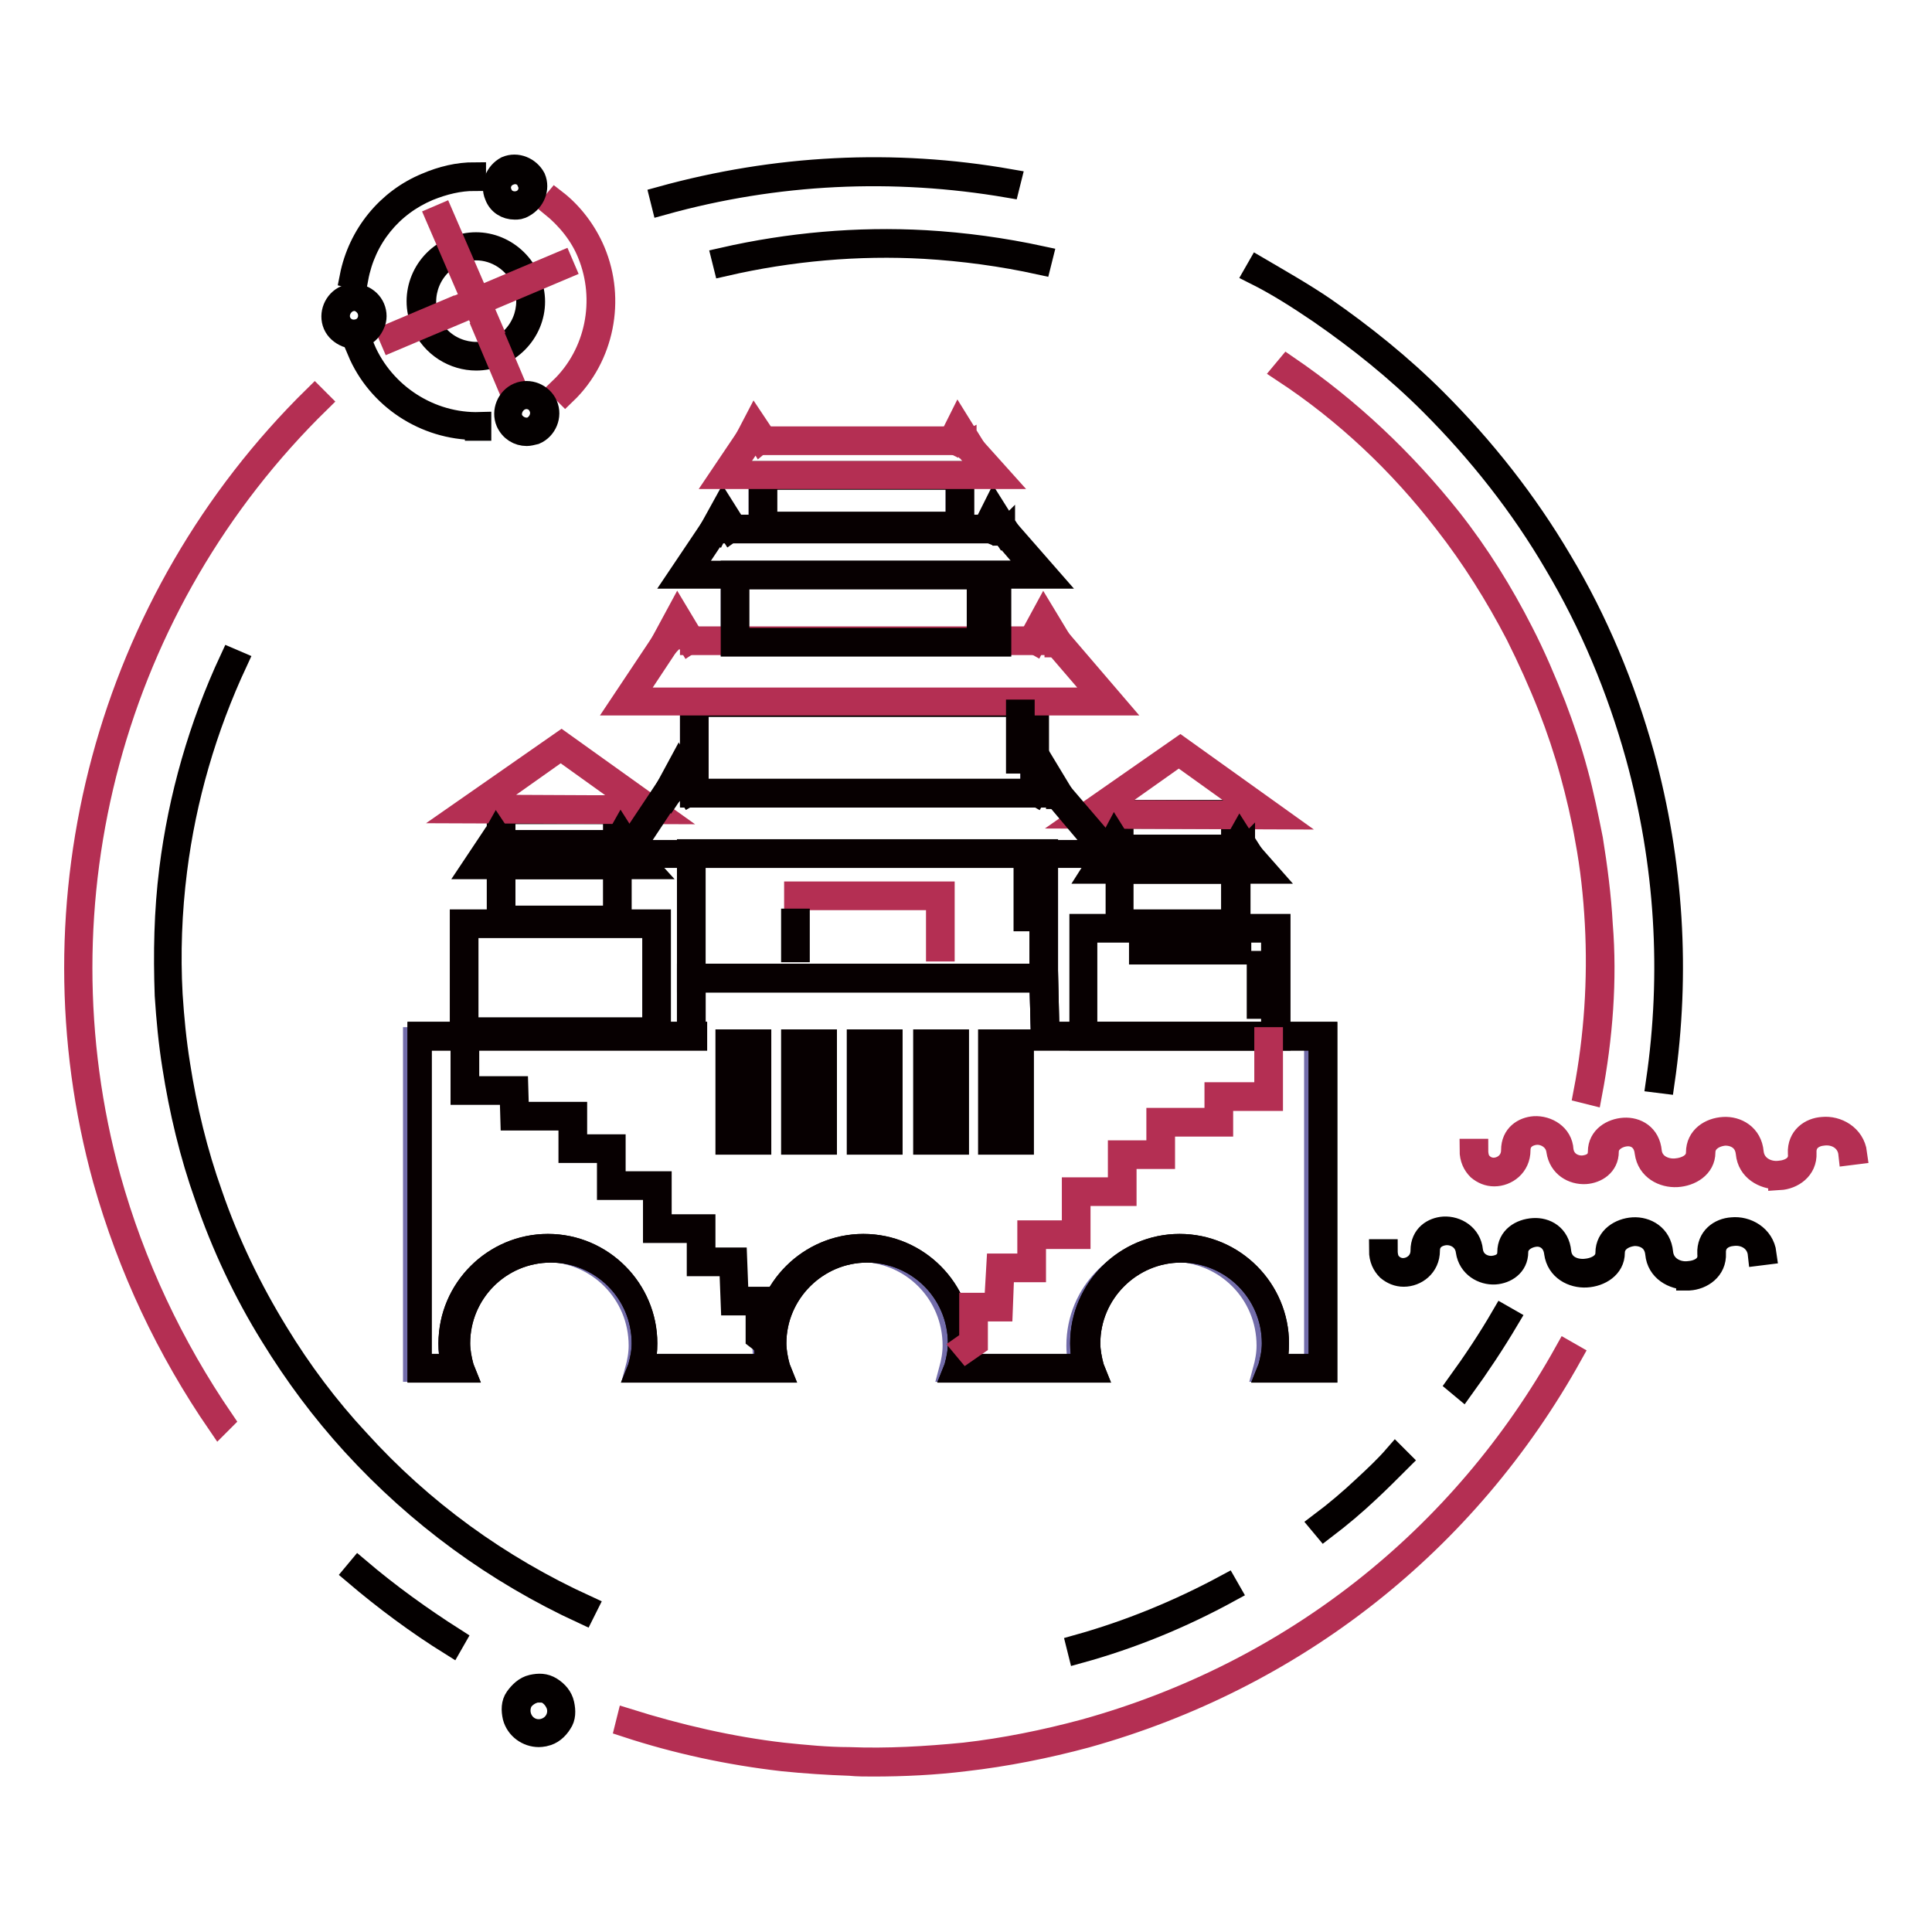 <?xml version="1.0" encoding="utf-8"?>
<!-- Svg Vector Icons : http://www.onlinewebfonts.com/icon -->
<!DOCTYPE svg PUBLIC "-//W3C//DTD SVG 1.1//EN" "http://www.w3.org/Graphics/SVG/1.1/DTD/svg11.dtd">
<svg version="1.1" xmlns="http://www.w3.org/2000/svg" xmlns:xlink="http://www.w3.org/1999/xlink" x="0px" y="0px" viewBox="0 0 256 256" enable-background="new 0 0 256 256" xml:space="preserve">
<g> <path stroke-width="3" fill-opacity="0" stroke="#040000"  d="M87.8,27l-0.2-0.8c15.2-4.2,30.8-5,46.2-2.3l-0.2,0.8C118.4,22.1,102.9,22.8,87.8,27z M220.4,143.4 l-0.8-0.1c2.1-14.4,1.2-28.9-2.7-43.1c-2.5-9-6.1-17.6-10.8-25.5c-4.5-7.7-10.1-14.8-16.5-21.2c-4.5-4.5-9.5-8.5-14.7-12.1 c-2.8-1.9-5.6-3.7-8.6-5.2l0.4-0.7c2.9,1.7,5.9,3.4,8.7,5.3c5.2,3.6,10.3,7.7,14.8,12.2c6.4,6.4,12,13.5,16.6,21.3 c4.8,8,8.4,16.7,10.9,25.7C221.6,114.3,222.5,128.9,220.4,143.4z"/> <path stroke-width="3" fill-opacity="0" stroke="#b42f53"  d="M115.7,233.9c-1,0-2.1,0-3.1-0.1c-2.9-0.1-6-0.3-8.9-0.6c-7-0.8-14-2.3-20.7-4.5l0.2-0.8 c6.7,2.1,13.6,3.7,20.5,4.5c2.9,0.3,5.9,0.6,8.8,0.6c5.1,0.2,10.2-0.1,15.3-0.6c5.3-0.6,10.7-1.7,15.9-3.1 c27.4-7.6,50-25.4,63.8-50.2l0.7,0.4c-13.9,25-36.7,42.9-64.3,50.6c-5.2,1.4-10.7,2.5-16,3.1C123.9,233.7,119.7,233.9,115.7,233.9z "/> <path stroke-width="3" fill-opacity="0" stroke="#040000"  d="M59.8,217.9c-4.5-2.8-8.8-6-12.8-9.4l0.5-0.6c4,3.4,8.3,6.5,12.7,9.3L59.8,217.9z"/> <path stroke-width="3" fill-opacity="0" stroke="#b42f53"  d="M29,188.7c-6.8-9.9-11.9-20.7-15.2-32.4C3.6,119.3,14.3,79.5,41.7,52.6l0.6,0.6 C15,79.9,4.4,119.3,14.5,156.1c3.2,11.5,8.3,22.3,15,32.1L29,188.7z"/> <path stroke-width="3" fill-opacity="0" stroke="#040000"  d="M63.1,47.6c-2.9,0-5.8-1.7-7.1-4.7c-1.7-3.9,0.2-8.4,4.1-10c3.9-1.7,8.3,0.2,10,4.1c1.7,3.9-0.2,8.3-4.1,10 C65.1,47.4,64.1,47.6,63.1,47.6z M63.1,33c-0.9,0-1.8,0.2-2.6,0.6c-3.5,1.5-5.1,5.5-3.7,9c1.4,3.5,5.5,5.1,8.9,3.7 c3.5-1.5,5.1-5.5,3.7-9C68.3,34.6,65.7,33,63.1,33z"/> <path stroke-width="3" fill-opacity="0" stroke="#b42f53"  d="M57.9,28.8l0.7-0.3L65,43.3l-0.7,0.3L57.9,28.8z"/> <path stroke-width="3" fill-opacity="0" stroke="#b42f53"  d="M64.2,43.6l0.7-0.3l3.3,7.8l-0.7,0.3L64.2,43.6z M59.5,41.1l14.9-6.3l0.3,0.7l-14.9,6.3L59.5,41.1z  M51.6,44.4l7.8-3.3l0.3,0.7l-7.8,3.3L51.6,44.4z"/> <path stroke-width="3" fill-opacity="0" stroke="#040000"  d="M47.3,36.9l-0.8-0.2c1.1-5.6,4.9-10.2,10-12.3c2.1-0.9,4.2-1.4,6.4-1.4v0.8c-2.1,0-4.1,0.5-6.1,1.3 C51.8,27.2,48.3,31.5,47.3,36.9z M63.1,56.8c-6.8,0-13-4.1-15.6-10.3l0.7-0.3c2.6,6.1,8.8,10.1,15.4,9.9v0.8H63.1z"/> <path stroke-width="3" fill-opacity="0" stroke="#b42f53"  d="M74.9,52.1l-0.6-0.6c4.8-4.6,6.2-11.8,3.7-17.9c-1-2.5-2.8-4.7-4.9-6.4l0.5-0.6c2.2,1.7,4,4.1,5.1,6.7 C81.4,39.7,79.9,47.3,74.9,52.1z"/> <path stroke-width="3" fill-opacity="0" stroke="#040000"  d="M68.2,27.6c-1.1,0-2.1-0.6-2.5-1.7c-0.6-1.4,0.1-3,1.4-3.7c1.4-0.6,3,0.1,3.7,1.4c0.6,1.4-0.1,3-1.4,3.7 C68.9,27.6,68.6,27.6,68.2,27.6z M68.2,22.9c-0.2,0-0.6,0.1-0.8,0.2c-1,0.4-1.5,1.6-1,2.6c0.4,1,1.6,1.4,2.6,1c1-0.4,1.5-1.6,1-2.6 C69.7,23.3,69,22.9,68.2,22.9z M69.8,57.6c-1.1,0-2.1-0.6-2.6-1.7c-0.6-1.4,0.1-3.1,1.5-3.7c1.4-0.6,3.1,0.1,3.7,1.5 c0.6,1.4-0.1,3.1-1.5,3.7C70.5,57.5,70.1,57.6,69.8,57.6L69.8,57.6z M69.7,52.7c-0.2,0-0.6,0.1-0.8,0.2c-1,0.5-1.5,1.7-1.1,2.7 c0.5,1,1.7,1.5,2.7,1.1c1-0.5,1.5-1.7,1.1-2.7C71.3,53.2,70.6,52.7,69.7,52.7z M46.9,44.7c-0.4,0-0.7-0.1-1-0.2 c-0.7-0.3-1.3-0.8-1.6-1.5c-0.6-1.4,0.1-3.1,1.5-3.7c1.4-0.6,3.1,0.1,3.7,1.5c0.3,0.7,0.3,1.5,0,2.1c-0.3,0.7-0.8,1.3-1.5,1.6 C47.6,44.6,47.3,44.7,46.9,44.7z M46.9,39.7c-0.2,0-0.6,0.1-0.8,0.2c-1,0.5-1.5,1.7-1.1,2.7c0.2,0.5,0.6,0.9,1.1,1.1s1,0.2,1.6,0 c0.5-0.2,0.9-0.6,1.1-1.1c0.2-0.5,0.2-1,0-1.6C48.4,40.2,47.7,39.7,46.9,39.7z M71.4,230c-1.5,0-2.9-1-3.3-2.5 c-0.2-0.9-0.2-1.8,0.3-2.5s1.2-1.4,2.1-1.6c0.9-0.2,1.7-0.2,2.5,0.3c0.8,0.5,1.4,1.2,1.6,2.1c0.2,0.9,0.2,1.8-0.3,2.5 c-0.5,0.8-1.2,1.4-2.1,1.6C72.1,229.9,71.8,230,71.4,230z M71.4,224.1c-0.2,0-0.5,0-0.7,0.1c-0.6,0.2-1.2,0.6-1.6,1.2 c-0.3,0.6-0.4,1.3-0.2,2c0.4,1.4,1.8,2.2,3.2,1.8s2.2-1.8,1.8-3.2c-0.2-0.6-0.6-1.2-1.2-1.6C72.3,224.1,71.9,224.1,71.4,224.1z  M223.6,169.4c-1.9,0-3.9-1.1-4.1-3.3c-0.2-1.9-1.7-2.5-2.9-2.5c-1.4,0.1-2.8,0.9-2.8,2.4c0,1.9-1.8,3-3.6,3.1 c-1.8,0.1-3.8-0.9-4.1-3.1c-0.2-1.7-1.5-2.4-2.6-2.3c-1.2,0.1-2.5,0.9-2.5,2.2c0,1.8-1.5,2.7-2.9,2.8c-1.6,0.1-3.4-0.9-3.7-2.9 c-0.2-1.6-1.6-2.4-2.9-2.3c-1,0.1-2.2,0.7-2.2,2.2c0,2.1-1.7,3.3-3.3,3.3c-0.8,0-1.5-0.3-2.1-0.8c-0.6-0.6-1-1.4-1-2.5h0.8 c0,0.8,0.2,1.5,0.7,1.9c0.4,0.4,1,0.6,1.5,0.6c1.2,0,2.5-0.9,2.5-2.5c0-2,1.5-2.9,2.9-3c1.7-0.1,3.5,1,3.7,3 c0.2,1.6,1.6,2.3,2.8,2.2c1-0.1,2.1-0.6,2.1-2c0-1.9,1.6-2.9,3.3-3c1.6-0.1,3.3,0.8,3.5,3c0.2,1.8,1.8,2.5,3.3,2.4 c1.4-0.1,2.9-0.8,2.9-2.3c0-2,1.8-3.1,3.5-3.2c1.7-0.1,3.6,0.9,3.8,3.2c0.2,1.9,2,2.8,3.6,2.6c1.3-0.1,2.8-0.8,2.6-2.5 c-0.1-2.1,1.5-3.2,3.1-3.3c1.9-0.2,4.1,1,4.4,3.3l-0.8,0.1c-0.2-1.9-1.9-2.8-3.5-2.6c-1.2,0.1-2.5,0.8-2.4,2.5 c0.1,2.1-1.7,3.3-3.4,3.4H223.6L223.6,169.4z"/> <path stroke-width="3" fill-opacity="0" stroke="#b42f53"  d="M235.6,156.1c-1.9,0-3.9-1.1-4.1-3.3c-0.2-1.9-1.7-2.5-2.9-2.5c-1.4,0.1-2.8,0.9-2.8,2.4 c0,1.9-1.8,3-3.6,3.1c-1.8,0.1-3.8-0.9-4.1-3.1c-0.2-1.8-1.5-2.4-2.6-2.3c-1.2,0.1-2.5,0.9-2.5,2.2c0,1.8-1.5,2.7-2.9,2.8 c-1.7,0.1-3.4-0.9-3.7-2.9c-0.2-1.6-1.7-2.4-2.9-2.3c-1,0.1-2.2,0.7-2.2,2.2c0,2.1-1.7,3.3-3.3,3.3c-0.8,0-1.5-0.3-2.1-0.8 c-0.6-0.6-1-1.4-1-2.5h0.8c0,0.8,0.2,1.5,0.7,1.9c0.4,0.4,1,0.6,1.5,0.6c1.2,0,2.5-0.9,2.5-2.5c0-2,1.5-2.9,2.9-3 c1.7-0.1,3.6,1,3.7,3c0.2,1.6,1.6,2.3,2.8,2.2c1-0.1,2.1-0.6,2.1-2c0-1.9,1.7-2.9,3.3-3c1.6-0.1,3.3,0.8,3.5,3 c0.2,1.7,1.8,2.5,3.3,2.4c1.4-0.1,2.9-0.8,2.9-2.3c0-2,1.7-3.1,3.5-3.2c1.7-0.1,3.6,0.9,3.8,3.2c0.2,1.9,2,2.8,3.6,2.6 c1.3-0.1,2.8-0.8,2.6-2.5c-0.1-2.1,1.5-3.2,3.1-3.3c1.9-0.2,4.1,1,4.4,3.3l-0.8,0.1c-0.2-1.9-1.9-2.8-3.5-2.6 c-1.2,0.1-2.5,0.8-2.4,2.5c0.1,2.1-1.7,3.3-3.4,3.4C235.8,156.1,235.7,156.1,235.6,156.1L235.6,156.1z"/> <path stroke-width="3" fill-opacity="0" stroke="#040000"  d="M175.5,202.5l-0.5-0.6c2-1.5,4-3.2,5.8-4.9c1.4-1.3,2.8-2.6,4.1-4.1l0.6,0.6c-1.4,1.4-2.8,2.8-4.2,4.1 C179.5,199.3,177.6,200.9,175.5,202.5L175.5,202.5z M193.8,183.9l-0.6-0.5c2.1-2.9,4.1-5.9,5.9-9l0.7,0.4 C197.9,178,195.9,181,193.8,183.9L193.8,183.9z"/> <path stroke-width="3" fill-opacity="0" stroke="#b42f53"  d="M210.8,144.9l-0.8-0.2c1.4-7.3,1.9-14.9,1.5-22.3c-0.2-3.7-0.6-7.5-1.3-11.2c-0.5-2.9-1.2-5.9-2-8.8 c-0.8-2.9-1.8-5.9-2.9-8.7c-1.3-3.3-2.7-6.4-4.3-9.6c-2.7-5.2-5.9-10.3-9.5-14.9c-6-7.8-13.2-14.6-21.4-20l0.5-0.6 c8.2,5.6,15.4,12.4,21.6,20.2c3.7,4.7,6.8,9.7,9.5,15c1.6,3.1,3,6.4,4.3,9.7c1.1,2.9,2.1,5.8,2.9,8.8c0.8,2.9,1.4,5.9,2,8.9 c0.6,3.7,1.1,7.6,1.3,11.3C212.8,129.8,212.2,137.5,210.8,144.9L210.8,144.9z"/> <path stroke-width="3" fill-opacity="0" stroke="#040000"  d="M96,35.1l-0.2-0.8c8.8-2,17.8-2.8,26.8-2.3c5.2,0.3,10.3,1,15.4,2.1l-0.2,0.8c-5-1.1-10.2-1.8-15.3-2.1 C113.7,32.3,104.7,33.1,96,35.1z M77.3,213.7c-11.7-5.4-21.9-12.9-30.5-22.3c-4.1-4.5-7.6-9.2-10.8-14.4c-3.6-5.8-6.5-12-8.7-18.4 c-2-5.6-3.4-11.5-4.3-17.3c-0.5-3.1-0.8-6.3-1-9.4c-0.2-5.6-0.1-11.1,0.6-16.7c1.2-9.6,3.9-19,8-27.8l0.7,0.3 c-4.1,8.8-6.8,18.1-8,27.6c-0.7,5.5-0.9,11.1-0.6,16.5c0.2,3.1,0.5,6.2,1,9.3c0.9,5.8,2.3,11.6,4.3,17.2c2.2,6.4,5.2,12.6,8.7,18.3 c3.1,5.1,6.7,9.9,10.7,14.2c8.5,9.4,18.7,16.8,30.3,22.1L77.3,213.7z M143,218.9l-0.2-0.8c6.8-1.9,13.4-4.6,19.7-8l0.4,0.7 C156.5,214.3,149.9,217,143,218.9L143,218.9z"/> <path stroke-width="3" fill-opacity="0" stroke="#736daa"  d="M91.2,137.6H54.9v44h5.2c-0.3-1-0.5-2.1-0.5-3.3c0-7,5.6-12.6,12.6-12.6c7,0,12.6,5.6,12.6,12.6 c0,1.1-0.2,2.2-0.5,3.3h17.4c-0.3-1-0.5-2.1-0.5-3.3c0-7,5.6-12.6,12.6-12.6c7,0,12.6,5.6,12.6,12.6c0,1.1-0.2,2.2-0.5,3.3h17.4 c-0.3-1-0.5-2.1-0.5-3.3c0-7,5.6-12.6,12.6-12.6c7,0,12.6,5.6,12.6,12.6c0,1.1-0.2,2.2-0.5,3.3h6.8v-44h-36.6"/> <path stroke-width="3" fill-opacity="0" stroke="#736daa"  d="M138.1,137.6l-0.2-7.8H91.2v7.8 M91.6,93.4h45.1v12H91.6V93.4z M97,76.5h34.7v8.9H97V76.5z M100.7,63.3 h26.1v6.7h-26.1V63.3z"/> <path stroke-width="3" fill-opacity="0" stroke="#070001"  d="M175.7,181.7H168l0.2-0.5c0.3-1.1,0.5-2.1,0.5-3.2c0-6.8-5.5-12.2-12.2-12.2s-12.2,5.5-12.2,12.2 c0,1,0.2,2.1,0.5,3.2l0.2,0.5h-18.6l0.2-0.5c0.3-1.1,0.5-2.1,0.5-3.2c0-6.8-5.5-12.2-12.2-12.2s-12.2,5.5-12.2,12.2 c0,1,0.2,2.1,0.5,3.2l0.2,0.5H84.5l0.2-0.5c0.3-1.1,0.5-2.1,0.5-3.2c0-6.8-5.5-12.2-12.2-12.2c-6.8,0-12.2,5.5-12.2,12.2 c0,1,0.2,2.1,0.5,3.2l0.2,0.5h-6v-44.8h36.7v0.8H55.7v43.2h4.2c-0.2-1-0.3-2-0.3-2.9c0-7.2,5.9-13,13-13c7.2,0,13,5.9,13,13 c0,1-0.1,1.9-0.3,2.9h16.4c-0.2-1-0.3-2-0.3-2.9c0-7.2,5.9-13,13-13c7.2,0,13,5.9,13,13c0,1-0.1,1.9-0.3,2.9h16.5 c-0.2-1-0.3-2-0.3-2.9c0-7.2,5.9-13,13-13c7.2,0,13,5.9,13,13c0,1-0.1,1.9-0.3,2.9h5.9v-43.2h-36.5v-0.8h37.3L175.7,181.7 L175.7,181.7z"/> <path stroke-width="3" fill-opacity="0" stroke="#070001"  d="M138.1,137.3l-0.2-7.3H92v7.3h-0.8v-8.1h47.5l0.2,8.1H138.1z"/> <path stroke-width="3" fill-opacity="0" stroke="#070001"  d="M175.7,181.7H168l0.2-0.5c0.3-1.1,0.5-2.1,0.5-3.2c0-6.8-5.5-12.2-12.2-12.2s-12.2,5.5-12.2,12.2 c0,1,0.2,2.1,0.5,3.2l0.2,0.5h-18.6l0.2-0.5c0.3-1.1,0.5-2.1,0.5-3.2c0-6.8-5.5-12.2-12.2-12.2s-12.2,5.5-12.2,12.2 c0,1,0.2,2.1,0.5,3.2l0.2,0.5H84.5l0.2-0.5c0.3-1.1,0.5-2.1,0.5-3.2c0-6.8-5.5-12.2-12.2-12.2c-6.8,0-12.2,5.5-12.2,12.2 c0,1,0.2,2.1,0.5,3.2l0.2,0.5h-6v-44.8h36.7v0.8H55.7v43.2h4.2c-0.2-1-0.3-2-0.3-2.9c0-7.2,5.9-13,13-13c7.2,0,13,5.9,13,13 c0,1-0.1,1.9-0.3,2.9h16.4c-0.2-1-0.3-2-0.3-2.9c0-7.2,5.9-13,13-13c7.2,0,13,5.9,13,13c0,1-0.1,1.9-0.3,2.9h16.5 c-0.2-1-0.3-2-0.3-2.9c0-7.2,5.9-13,13-13c7.2,0,13,5.9,13,13c0,1-0.1,1.9-0.3,2.9h5.9v-43.2h-36.5v-0.8h37.3L175.7,181.7 L175.7,181.7z"/> <path stroke-width="3" fill-opacity="0" stroke="#070001"  d="M138.1,137.3l-0.2-7.3H92v7.3h-0.8v-8.1h47.5l0.2,8.1H138.1z"/> <path stroke-width="3" fill-opacity="0" stroke="#070001"  d="M138.6,130H91.2v-17.3h47.5V130z M92,129.2h45.9v-15.7H92V129.2z M137.5,105.5H91.6V92.7h45.9V105.5z  M92.4,104.7h44.3V93.5H92.4V104.7z M164.2,122.8h-16.2v-8h16.2V122.8z M148.7,122h14.6v-6.4h-14.6V122z M164.2,112.9h-16.2v-5.4 h16.2V112.9z M148.7,112.1h14.6v-3.8h-14.6V112.1z"/> <path stroke-width="3" fill-opacity="0" stroke="#070001"  d="M169.5,137.7h-26.3v-15.1h26.3V137.7L169.5,137.7z M143.9,136.9h24.7v-13.5h-24.7V136.9z M87.4,137.1H61.1 V122h26.3V137.1z M61.9,136.3h24.7v-13.5H61.9V136.3z"/> <path stroke-width="3" fill-opacity="0" stroke="#b42f53"  d="M169.4,108.4l-26.2-0.1l13.2-9.2L169.4,108.4z M145.6,107.5l21.2,0.1l-10.6-7.6L145.6,107.5z"/> <path stroke-width="3" fill-opacity="0" stroke="#b42f53"  d="M147.7,93.3H82.3l5.6-8.4l0.6,0.4l-0.1,0.2l-4.7,7.1H146l-6.1-7.1l0.6-0.6L147.7,93.3z"/> <path stroke-width="3" fill-opacity="0" stroke="#b42f53"  d="M91.6,84.5H137v0.8H91.6V84.5z"/> <path stroke-width="3" fill-opacity="0" stroke="#b42f53"  d="M88.5,85.4L87.8,85l2-3.7l2.1,3.5l-0.6,0.4l-1.4-2.3l-1.3,2.3h0.1L88.5,85.4z M139.9,85.6v-0.2l-1.6-2.5 l-1.2,2.3l-0.7-0.4l1.9-3.5l2.6,4.3L139.9,85.6z"/> <path stroke-width="3" fill-opacity="0" stroke="#070001"  d="M132.4,85.5H97v-9.7h35.5V85.5z M97.8,84.7h33.9v-8.1H97.8V84.7z"/> <path stroke-width="3" fill-opacity="0" stroke="#070001"  d="M139,76.5H89.9l4.3-6.4l0.7,0.4l-0.1,0.2l-3.4,5.1h45.8l-4.4-5.1l0.6-0.6L139,76.5z"/> <path stroke-width="3" fill-opacity="0" stroke="#070001"  d="M97.1,69.7h33.7v0.8H97.1V69.7z"/> <path stroke-width="3" fill-opacity="0" stroke="#070001"  d="M94.9,70.5l-0.7-0.4l1.6-2.9l1.7,2.7l-0.7,0.5l-1-1.6L95,70.3L94.9,70.5z M133,70.7v-0.2l-0.1,0.1l-1.1-1.7 l-0.8,1.5l-0.7-0.3l1.4-2.8l2.2,3.5H133z"/> <path stroke-width="3" fill-opacity="0" stroke="#070001"  d="M127.6,70.1h-26.9v-7.5h26.9V70.1z M101.5,69.3h25.3v-5.9h-25.3V69.3z"/> <path stroke-width="3" fill-opacity="0" stroke="#b42f53"  d="M132.6,63.3H95.4l3.3-4.9l0.6,0.4v0.1l-2.5,3.7h34l-3.2-3.7l0.6-0.5L132.6,63.3z"/> <path stroke-width="3" fill-opacity="0" stroke="#b42f53"  d="M100.9,58h25.3v0.8h-25.3V58z"/> <path stroke-width="3" fill-opacity="0" stroke="#b42f53"  d="M99.4,58.7l-0.6-0.4l1.2-2.3l1.4,2.1l-0.6,0.5l-0.6-1L99.4,58.7L99.4,58.7z M127.9,59v-0.3l-0.2,0.1 l-0.7-1.1l-0.6,1l-0.6-0.3L127,56l1.8,2.9H127.9z"/> <path stroke-width="3" fill-opacity="0" stroke="#070001"  d="M168,115.6h-23.3l2.1-3.3l0.7,0.4l-0.2-0.1l0.2,0.1l-1.4,2.1h20l-1.7-2l0.6-0.6L168,115.6z"/> <path stroke-width="3" fill-opacity="0" stroke="#070001"  d="M148.3,112.1h15.4v0.8h-15.4V112.1z"/> <path stroke-width="3" fill-opacity="0" stroke="#070001"  d="M147.5,112.7l-0.7-0.4l0.9-1.7l1,1.6l-0.7,0.4l-0.2-0.4L147.5,112.7L147.5,112.7z M164.8,113v-0.4l-0.2,0.2 l-0.3-0.5l-0.2,0.4l-0.7-0.4l0.9-1.6l1.4,2.2L164.8,113z"/> <path stroke-width="3" fill-opacity="0" stroke="#070001"  d="M82.2,122.3H66v-8h16.2V122.3z M66.8,121.5h14.6V115H66.8V121.5z M82.2,112.3H66v-5.4h16.2V112.3z  M66.8,111.5h14.6v-3.8H66.8V111.5z"/> <path stroke-width="3" fill-opacity="0" stroke="#b42f53"  d="M87.4,107.7l-26.2-0.1l13.2-9.2L87.4,107.7z M63.7,106.8l21.2,0.1l-10.6-7.6L63.7,106.8z"/> <path stroke-width="3" fill-opacity="0" stroke="#070001"  d="M86,115H62.6l2.2-3.3l0.6,0.4l-0.2-0.1l0.2,0.2l-1.4,2h20.1l-1.7-2l0.6-0.5L86,115z"/> <path stroke-width="3" fill-opacity="0" stroke="#070001"  d="M66.4,111.5h15.4v0.8H66.4V111.5z"/> <path stroke-width="3" fill-opacity="0" stroke="#070001"  d="M65.5,112.3l-0.6-0.5l0.9-1.6l1,1.5l-0.7,0.5l-0.2-0.4L65.5,112.3L65.5,112.3z M82.7,112.4v-0.3l-0.2,0.2 l-0.2-0.5l-0.2,0.3l-0.7-0.3l0.9-1.6l1.4,2.2H82.7z"/> <path stroke-width="3" fill-opacity="0" stroke="#070001"  d="M147.8,113.5H82.3l5.6-8.4l0.7,0.4l-0.2,0.2l-4.7,7.1H146l-6-7.1l0.6-0.6L147.8,113.5z"/> <path stroke-width="3" fill-opacity="0" stroke="#070001"  d="M91.7,104.7h45.3v0.8H91.7V104.7z"/> <path stroke-width="3" fill-opacity="0" stroke="#070001"  d="M88.6,105.6l-0.6-0.5l2-3.7l2.1,3.5l-0.7,0.4L90,103l-1.2,2.3L88.6,105.6z M140.1,105.7v-0.2H140l-1.5-2.5 l-1.3,2.3l-0.7-0.4l1.9-3.5l2.6,4.3H140.1z"/> <path stroke-width="3" fill-opacity="0" stroke="#070001"  d="M101.6,178.3l-1.3-1v-4.5H97l-0.2-5.2h-4.3v-4.4h-5.8v-5.7h-6.1v-4.9h-5.1v-4.3h-7.7l-0.1-3.4h-6.5v-8.1 h0.8v7.3h6.5l0.1,3.4h7.7v4.3h5.1v4.9h6.1v5.7h5.8v4.4h4.2l0.2,5.2h3.4v4.9l1,0.7L101.6,178.3z"/> <path stroke-width="3" fill-opacity="0" stroke="#b42f53"  d="M128.1,179l-0.5-0.6l1-0.7v-4.9h3.3l0.3-5.2h4.1v-4.4h5.9v-5.7h6.1v-4.9h5.1v-4.3h7.7v-3.4h6.6v-7.3h0.8 v8.1h-6.6v3.4h-7.7v4.3h-5.1v4.9H143v5.7h-5.9v4.4h-4.2l-0.2,5.2h-3.3v4.5L128.1,179z"/> <path stroke-width="3" fill-opacity="0" stroke="#070001"  d="M100.7,151.5h-4.4v-13.6h4.4V151.5z M97.1,150.7h2.8v-12h-2.8V150.7z M109.4,151.5H105v-13.6h4.4V151.5z  M105.8,150.7h2.8v-12h-2.8V150.7z M118.1,151.5h-4.4v-13.6h4.4V151.5z M114.5,150.7h2.8v-12h-2.8V150.7z M126.9,151.5h-4.4v-13.6 h4.4V151.5z M123.2,150.7h2.8v-12h-2.8V150.7z M135.5,151.5h-4.4v-13.6h4.4V151.5z M132,150.7h2.8v-12H132V150.7z"/> <path stroke-width="3" fill-opacity="0" stroke="#b42f53"  d="M125,125.9h-0.8v-6.8h-18.8v-0.8H125V125.9z"/> <path stroke-width="3" fill-opacity="0" stroke="#070001"  d="M105,121.9h0.8v4.1H105V121.9z M151.1,125.5h9.1v0.8h-9.1V125.5z M162.3,125.5h2v0.8h-2V125.5z  M166.7,127.5h0.8v3.6h-0.8V127.5z M166.7,132.5h0.8v1h-0.8V132.5z M135.8,115.2h0.8v3.1h-0.8V115.2z M135.8,120.6h0.8v1.3h-0.8 V120.6z M134.8,94.2h0.8v3.1h-0.8V94.2z M134.8,99.7h0.8v1.3h-0.8V99.7z M129.6,77.3h0.8v3.1h-0.8V77.3z M129.6,82.8h0.8V84h-0.8 V82.8z"/></g>
</svg>